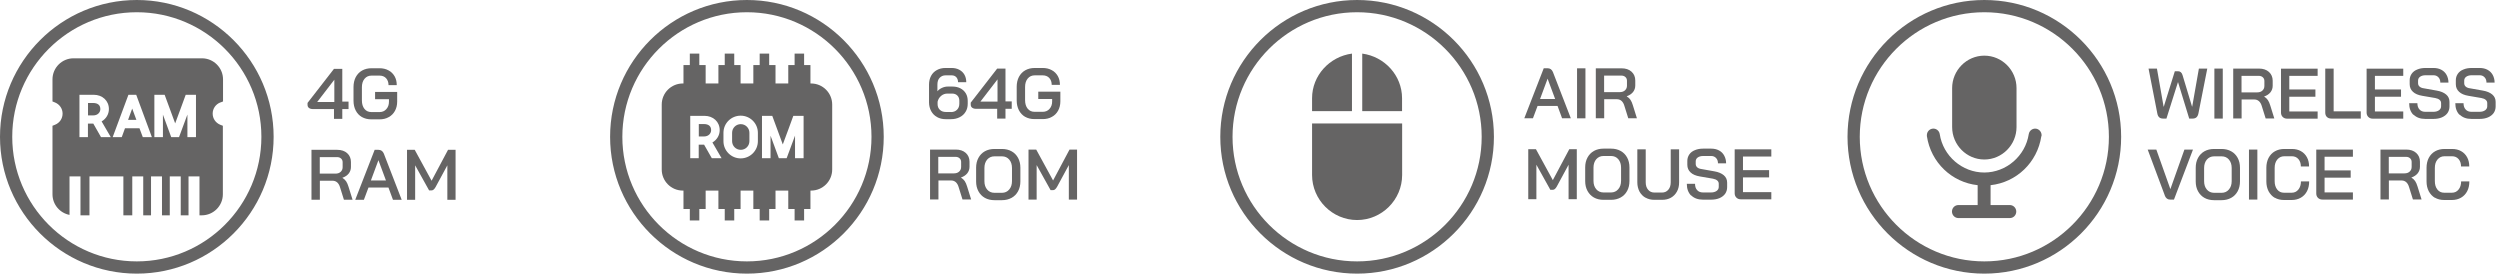 <svg width="292" height="32" viewBox="0 0 292 32" fill="none" xmlns="http://www.w3.org/2000/svg">
<path d="M252.21 13.71C252.09 13.62 252.01 13.46 251.97 13.23L250.95 8.01H251.93L252.71 12.46H252.73L254.02 8.32H254.39C254.65 8.32 254.83 8.47 254.92 8.77L256.03 12.45H256.05L256.83 8.01H257.81L256.78 13.23C256.74 13.44 256.66 13.6 256.55 13.7C256.44 13.8 256.29 13.85 256.1 13.85H255.7L254.4 9.61H254.38L253.04 13.85H252.64C252.46 13.85 252.31 13.8 252.2 13.71H252.21Z" fill="#656464"/>
<path d="M258.64 8.01H259.62V13.85H258.64V8.01Z" fill="#656464"/>
<path d="M260.84 8.01H263.85C264.33 8.01 264.72 8.14 265.01 8.4C265.3 8.66 265.45 9.01 265.45 9.43V10.02C265.45 10.31 265.36 10.56 265.19 10.78C265.01 11 264.77 11.16 264.46 11.27V11.29C264.64 11.4 264.78 11.53 264.89 11.69C265 11.85 265.09 12.07 265.17 12.33L265.64 13.84H264.63L264.18 12.4C264.11 12.15 264 11.96 263.85 11.82C263.7 11.69 263.52 11.62 263.32 11.62H261.82V13.84H260.84V8V8.01ZM263.64 10.79C263.9 10.79 264.1 10.72 264.25 10.58C264.4 10.44 264.48 10.26 264.48 10.04V9.46C264.48 9.28 264.42 9.14 264.3 9.03C264.18 8.92 264.03 8.86 263.83 8.86H261.81V10.79H263.63H263.64Z" fill="#656464"/>
<path d="M266.62 13.66C266.49 13.53 266.42 13.36 266.42 13.15V8.02H270.7V8.86H267.39V10.45H270.44V11.3H267.39V13.02H270.7V13.86H267.14C266.92 13.86 266.75 13.79 266.62 13.66Z" fill="#656464"/>
<path d="M271.78 13.66C271.65 13.53 271.59 13.36 271.59 13.15V8.01H272.57V13H275.74V13.85H272.31C272.09 13.85 271.91 13.79 271.78 13.66Z" fill="#656464"/>
<path d="M276.62 13.66C276.49 13.53 276.42 13.36 276.42 13.15V8.02H280.7V8.86H277.39V10.45H280.44V11.3H277.39V13.02H280.7V13.86H277.14C276.92 13.86 276.75 13.79 276.62 13.66Z" fill="#656464"/>
<path d="M281.89 13.42C281.56 13.09 281.39 12.63 281.39 12.05H282.35C282.35 12.36 282.43 12.61 282.6 12.79C282.76 12.97 282.99 13.06 283.28 13.06H284.21C284.48 13.06 284.7 13 284.87 12.88C285.04 12.76 285.12 12.6 285.12 12.41V12.04C285.12 11.89 285.06 11.76 284.94 11.66C284.82 11.56 284.66 11.49 284.44 11.45L282.92 11.19C282.45 11.11 282.08 10.96 281.83 10.72C281.58 10.49 281.45 10.19 281.45 9.83V9.37C281.45 9.09 281.53 8.84 281.68 8.62C281.83 8.4 282.05 8.23 282.33 8.12C282.61 8 282.93 7.94 283.3 7.94H284.24C284.58 7.94 284.89 8.01 285.15 8.15C285.41 8.29 285.62 8.49 285.76 8.75C285.9 9.01 285.98 9.31 285.98 9.65H285.03C285.03 9.39 284.96 9.19 284.81 9.03C284.66 8.87 284.47 8.79 284.24 8.79H283.3C283.04 8.79 282.83 8.85 282.67 8.96C282.51 9.07 282.43 9.23 282.43 9.42V9.72C282.43 9.88 282.49 10.01 282.6 10.11C282.71 10.21 282.87 10.28 283.08 10.31L284.6 10.58C285.08 10.66 285.45 10.82 285.71 11.04C285.97 11.26 286.1 11.55 286.1 11.9V12.44C286.1 12.72 286.02 12.98 285.87 13.2C285.71 13.42 285.49 13.59 285.21 13.71C284.93 13.83 284.6 13.89 284.23 13.89H283.27C282.69 13.89 282.24 13.72 281.9 13.39L281.89 13.42Z" fill="#656464"/>
<path d="M287.28 13.42C286.95 13.09 286.78 12.63 286.78 12.05H287.74C287.74 12.36 287.82 12.61 287.99 12.79C288.15 12.97 288.38 13.06 288.67 13.06H289.6C289.87 13.06 290.09 13 290.26 12.88C290.43 12.76 290.51 12.6 290.51 12.41V12.04C290.51 11.89 290.45 11.76 290.33 11.66C290.21 11.56 290.05 11.49 289.83 11.45L288.31 11.19C287.84 11.11 287.47 10.96 287.22 10.72C286.97 10.49 286.84 10.19 286.84 9.83V9.37C286.84 9.09 286.92 8.84 287.07 8.62C287.22 8.4 287.44 8.23 287.72 8.12C288 8 288.32 7.94 288.69 7.94H289.63C289.97 7.94 290.28 8.01 290.54 8.15C290.8 8.29 291.01 8.49 291.15 8.75C291.29 9.01 291.37 9.31 291.37 9.65H290.42C290.42 9.39 290.35 9.19 290.2 9.03C290.05 8.87 289.86 8.79 289.63 8.79H288.69C288.43 8.79 288.22 8.85 288.06 8.96C287.9 9.07 287.82 9.23 287.82 9.42V9.72C287.82 9.88 287.88 10.01 287.99 10.11C288.1 10.21 288.26 10.28 288.47 10.31L289.99 10.58C290.47 10.66 290.84 10.82 291.1 11.04C291.36 11.26 291.49 11.55 291.49 11.9V12.44C291.49 12.72 291.41 12.98 291.26 13.2C291.1 13.42 290.88 13.59 290.6 13.71C290.32 13.83 289.99 13.89 289.62 13.89H288.66C288.08 13.89 287.63 13.72 287.29 13.39L287.28 13.42Z" fill="#656464"/>
<path d="M252.85 22.83L250.85 17.47H251.86L253.5 22.09L255.14 17.47H256.14L253.92 23.31H253.45C253.17 23.31 252.97 23.15 252.84 22.83H252.85Z" fill="#656464"/>
<path d="M257.48 23.11C257.16 22.93 256.91 22.67 256.73 22.34C256.55 22.01 256.46 21.63 256.46 21.19V19.59C256.46 19.16 256.55 18.77 256.73 18.44C256.91 18.11 257.16 17.85 257.48 17.67C257.8 17.49 258.18 17.4 258.6 17.4H259.48C259.9 17.4 260.28 17.49 260.6 17.67C260.93 17.85 261.18 18.11 261.36 18.44C261.54 18.77 261.63 19.15 261.63 19.59V21.19C261.63 21.62 261.54 22.01 261.36 22.34C261.18 22.67 260.93 22.93 260.6 23.11C260.27 23.29 259.9 23.38 259.48 23.38H258.6C258.18 23.38 257.8 23.29 257.48 23.11ZM259.49 22.52C259.83 22.52 260.12 22.39 260.33 22.14C260.55 21.89 260.66 21.56 260.66 21.16V19.62C260.66 19.21 260.55 18.89 260.34 18.64C260.13 18.39 259.84 18.26 259.49 18.26H258.61C258.26 18.26 257.98 18.39 257.76 18.64C257.55 18.89 257.44 19.22 257.44 19.62V21.16C257.44 21.57 257.55 21.89 257.76 22.14C257.97 22.39 258.26 22.52 258.61 22.52H259.49Z" fill="#656464"/>
<path d="M262.68 17.47H263.66V23.31H262.68V17.47Z" fill="#656464"/>
<path d="M265.7 23.11C265.39 22.93 265.15 22.67 264.97 22.34C264.8 22.01 264.71 21.63 264.71 21.19V19.59C264.71 19.16 264.8 18.77 264.97 18.44C265.15 18.11 265.39 17.85 265.71 17.67C266.03 17.49 266.39 17.4 266.81 17.4H267.69C268.09 17.4 268.44 17.48 268.74 17.65C269.05 17.82 269.28 18.06 269.45 18.37C269.62 18.68 269.7 19.04 269.7 19.44H268.74C268.74 19.08 268.64 18.8 268.45 18.58C268.26 18.36 268 18.25 267.69 18.25H266.81C266.47 18.25 266.2 18.38 265.99 18.63C265.78 18.88 265.68 19.21 265.68 19.61V21.15C265.68 21.56 265.78 21.89 265.98 22.14C266.18 22.39 266.44 22.51 266.77 22.51H267.67C267.99 22.51 268.25 22.39 268.45 22.14C268.65 21.89 268.75 21.58 268.75 21.19H269.71C269.71 21.62 269.63 22.01 269.46 22.33C269.29 22.66 269.05 22.91 268.74 23.09C268.43 23.27 268.07 23.36 267.67 23.36H266.77C266.36 23.36 266 23.27 265.69 23.09L265.7 23.11Z" fill="#656464"/>
<path d="M270.74 23.11C270.61 22.98 270.54 22.81 270.54 22.6V17.47H274.82V18.31H271.51V19.9H274.56V20.75H271.51V22.47H274.82V23.31H271.26C271.04 23.31 270.87 23.24 270.74 23.11Z" fill="#656464"/>
<path d="M278.04 17.47H281.05C281.53 17.47 281.92 17.6 282.21 17.86C282.5 18.12 282.65 18.47 282.65 18.89V19.48C282.65 19.77 282.56 20.02 282.39 20.24C282.21 20.46 281.97 20.62 281.66 20.73V20.75C281.84 20.86 281.98 20.99 282.09 21.15C282.2 21.31 282.29 21.53 282.37 21.79L282.84 23.3H281.83L281.38 21.86C281.31 21.61 281.2 21.42 281.05 21.28C280.9 21.15 280.72 21.08 280.52 21.08H279.02V23.3H278.04V17.46V17.47ZM280.84 20.25C281.1 20.25 281.3 20.18 281.45 20.04C281.6 19.9 281.68 19.72 281.68 19.5V18.92C281.68 18.74 281.62 18.6 281.5 18.49C281.38 18.38 281.23 18.32 281.03 18.32H279.01V20.25H280.83H280.84Z" fill="#656464"/>
<path d="M284.41 23.11C284.1 22.93 283.86 22.67 283.68 22.34C283.51 22.01 283.42 21.63 283.42 21.19V19.59C283.42 19.16 283.51 18.77 283.68 18.44C283.86 18.11 284.1 17.85 284.42 17.67C284.74 17.49 285.1 17.4 285.52 17.4H286.4C286.8 17.4 287.15 17.48 287.45 17.65C287.76 17.82 287.99 18.06 288.16 18.37C288.33 18.68 288.41 19.04 288.41 19.44H287.45C287.45 19.08 287.35 18.8 287.16 18.58C286.97 18.36 286.71 18.25 286.4 18.25H285.52C285.18 18.25 284.91 18.38 284.7 18.63C284.49 18.88 284.39 19.21 284.39 19.61V21.15C284.39 21.56 284.49 21.89 284.69 22.14C284.89 22.39 285.15 22.51 285.48 22.51H286.38C286.7 22.51 286.96 22.39 287.16 22.14C287.36 21.89 287.46 21.58 287.46 21.19H288.42C288.42 21.62 288.34 22.01 288.17 22.33C288 22.66 287.76 22.91 287.45 23.09C287.14 23.27 286.78 23.36 286.38 23.36H285.48C285.07 23.36 284.71 23.27 284.4 23.09L284.41 23.11Z" fill="#656464"/>
<path d="M231.77 31.96C222.96 31.96 215.79 24.79 215.79 15.98C215.79 7.17 222.96 0 231.77 0C240.58 0 247.75 7.17 247.75 15.98C247.75 24.79 240.58 31.96 231.77 31.96ZM231.77 1.43C223.75 1.43 217.22 7.96 217.22 15.98C217.22 24 223.75 30.53 231.77 30.53C239.79 30.53 246.32 24 246.32 15.98C246.32 7.96 239.79 1.43 231.77 1.43Z" fill="#656464"/>
<path fill-rule="evenodd" clip-rule="evenodd" d="M238.45 15.9C238.51 15.49 238.23 15.1 237.82 15.03C237.41 14.97 237.03 15.25 236.96 15.66C236.57 18.22 234.33 20.15 231.76 20.15C229.19 20.15 226.95 18.22 226.56 15.66C226.5 15.25 226.11 14.96 225.7 15.03C225.33 15.09 225.06 15.41 225.06 15.78V15.9C225.53 18.99 227.97 21.3 230.99 21.63V23.95H228.74C228.32 23.95 227.99 24.29 227.99 24.71C227.99 25.13 228.33 25.47 228.74 25.47H234.75C235.17 25.47 235.5 25.13 235.5 24.71C235.5 24.29 235.16 23.95 234.75 23.95H232.5V21.63C235.52 21.3 237.96 18.99 238.43 15.9M231.77 18.63C233.84 18.63 235.53 16.92 235.53 14.84V10.29C235.53 8.2 233.84 6.5 231.77 6.5C229.7 6.5 228.01 8.21 228.01 10.29V14.84C228.01 16.93 229.7 18.63 231.77 18.63Z" fill="#656464"/>
<path d="M181.91 12.37H179.59L179.05 13.81H178.04L180.31 7.97H180.75C181.05 7.97 181.26 8.12 181.38 8.41L183.47 13.81H182.45L181.92 12.37H181.91ZM179.87 11.56H181.64L180.76 9.19L179.88 11.56H179.87Z" fill="#656464"/>
<path d="M184.2 7.98H185.18V13.82H184.2V7.98Z" fill="#656464"/>
<path d="M186.39 7.98H189.4C189.88 7.98 190.27 8.11 190.56 8.37C190.85 8.63 191 8.98 191 9.4V9.99C191 10.28 190.91 10.53 190.74 10.75C190.56 10.97 190.32 11.13 190.01 11.24V11.26C190.19 11.37 190.33 11.5 190.44 11.66C190.55 11.82 190.64 12.04 190.72 12.3L191.19 13.81H190.18L189.73 12.37C189.66 12.12 189.55 11.93 189.4 11.79C189.25 11.66 189.07 11.59 188.87 11.59H187.37V13.81H186.39V7.97V7.98ZM189.19 10.76C189.45 10.76 189.65 10.69 189.8 10.55C189.95 10.41 190.03 10.23 190.03 10.01V9.43C190.03 9.25 189.97 9.11 189.85 9C189.73 8.89 189.58 8.83 189.38 8.83H187.36V10.76H189.18H189.19Z" fill="#656464"/>
<path d="M178.52 17.43H179.4L181.37 21.04L183.29 17.43H184.17V23.27H183.21V19.24L181.83 21.79C181.75 21.92 181.68 22.02 181.6 22.08C181.53 22.14 181.45 22.17 181.36 22.17H181.08L179.45 19.24V23.27H178.5V17.43H178.52Z" fill="#656464"/>
<path d="M186.17 23.07C185.85 22.89 185.6 22.63 185.42 22.3C185.24 21.97 185.15 21.59 185.15 21.15V19.55C185.15 19.12 185.24 18.73 185.42 18.4C185.6 18.07 185.85 17.81 186.17 17.63C186.49 17.45 186.87 17.36 187.29 17.36H188.17C188.59 17.36 188.97 17.45 189.29 17.63C189.62 17.81 189.87 18.07 190.05 18.4C190.23 18.73 190.32 19.11 190.32 19.55V21.15C190.32 21.58 190.23 21.97 190.05 22.3C189.87 22.63 189.62 22.89 189.29 23.07C188.96 23.25 188.59 23.34 188.17 23.34H187.29C186.87 23.34 186.49 23.25 186.17 23.07ZM188.17 22.48C188.51 22.48 188.8 22.35 189.01 22.1C189.23 21.85 189.34 21.52 189.34 21.12V19.58C189.34 19.17 189.23 18.85 189.02 18.6C188.81 18.35 188.52 18.22 188.17 18.22H187.29C186.94 18.22 186.66 18.35 186.44 18.6C186.23 18.85 186.12 19.18 186.12 19.58V21.12C186.12 21.53 186.23 21.85 186.44 22.1C186.65 22.35 186.94 22.48 187.29 22.48H188.17Z" fill="#656464"/>
<path d="M192.19 23.09C191.89 22.92 191.66 22.68 191.49 22.37C191.33 22.06 191.24 21.7 191.24 21.3V17.44H192.22V21.29C192.22 21.65 192.31 21.94 192.5 22.16C192.68 22.38 192.93 22.49 193.23 22.49H194.12C194.43 22.49 194.67 22.38 194.86 22.16C195.05 21.94 195.14 21.65 195.14 21.29V17.44H196.12V21.3C196.12 21.71 196.04 22.06 195.87 22.37C195.7 22.68 195.47 22.92 195.17 23.09C194.87 23.26 194.52 23.34 194.13 23.34H193.24C192.85 23.34 192.51 23.26 192.21 23.09H192.19Z" fill="#656464"/>
<path d="M197.52 22.84C197.19 22.51 197.02 22.05 197.02 21.47H197.98C197.98 21.78 198.06 22.03 198.23 22.21C198.39 22.39 198.62 22.48 198.91 22.48H199.84C200.11 22.48 200.33 22.42 200.5 22.3C200.67 22.18 200.75 22.02 200.75 21.83V21.46C200.75 21.31 200.69 21.18 200.57 21.08C200.45 20.98 200.29 20.91 200.07 20.87L198.55 20.61C198.08 20.53 197.71 20.38 197.46 20.14C197.21 19.91 197.08 19.61 197.08 19.25V18.79C197.08 18.51 197.16 18.26 197.31 18.04C197.46 17.82 197.68 17.65 197.96 17.54C198.24 17.42 198.56 17.36 198.93 17.36H199.87C200.21 17.36 200.52 17.43 200.78 17.57C201.04 17.71 201.25 17.91 201.39 18.18C201.53 18.44 201.61 18.74 201.61 19.08H200.66C200.66 18.82 200.59 18.62 200.44 18.46C200.29 18.3 200.1 18.22 199.87 18.22H198.93C198.67 18.22 198.46 18.28 198.3 18.39C198.14 18.5 198.06 18.66 198.06 18.85V19.15C198.06 19.31 198.12 19.44 198.23 19.54C198.34 19.64 198.5 19.71 198.71 19.74L200.23 20.01C200.71 20.09 201.08 20.25 201.34 20.47C201.6 20.69 201.73 20.98 201.73 21.33V21.87C201.73 22.15 201.65 22.41 201.5 22.63C201.34 22.85 201.12 23.02 200.84 23.14C200.56 23.26 200.23 23.32 199.86 23.32H198.9C198.32 23.32 197.87 23.15 197.53 22.82L197.52 22.84Z" fill="#656464"/>
<path d="M202.81 23.08C202.68 22.95 202.61 22.78 202.61 22.57V17.44H206.89V18.28H203.58V19.87H206.63V20.72H203.58V22.44H206.89V23.28H203.33C203.11 23.28 202.94 23.21 202.81 23.08Z" fill="#656464"/>
<path d="M158.51 31.96C149.7 31.96 142.53 24.79 142.53 15.98C142.53 7.17 149.7 0 158.51 0C167.32 0 174.49 7.17 174.49 15.98C174.49 24.79 167.32 31.96 158.51 31.96ZM158.51 1.43C150.49 1.43 143.96 7.96 143.96 15.98C143.96 24 150.49 30.53 158.51 30.53C166.53 30.53 173.06 24 173.06 15.98C173.06 7.96 166.53 1.43 158.51 1.43Z" fill="#656464"/>
<path fill-rule="evenodd" clip-rule="evenodd" d="M153.25 12.98V11.47C153.25 8.82 155.29 6.61 157.91 6.26V12.98H153.25Z" fill="#656464"/>
<path fill-rule="evenodd" clip-rule="evenodd" d="M163.77 14.42V20.44C163.77 23.33 161.4 25.7 158.51 25.7C155.62 25.7 153.25 23.33 153.25 20.44V14.42H163.77Z" fill="#656464"/>
<path fill-rule="evenodd" clip-rule="evenodd" d="M159.11 6.26C161.73 6.61 163.76 8.82 163.76 11.47V12.98H159.11V6.26Z" fill="#656464"/>
<path d="M39.02 12.74H36.57C36.36 12.74 36.21 12.7 36.09 12.61C35.97 12.52 35.92 12.4 35.92 12.23V12.02L39.01 8.04H39.98V11.87H40.71V12.74H39.98V13.88H39.01V12.74H39.02ZM39.05 11.91V9.31L37.05 11.91H39.06H39.05Z" fill="#656464"/>
<path d="M42.28 13.68C41.97 13.5 41.72 13.24 41.55 12.91C41.38 12.58 41.29 12.2 41.29 11.76V10.16C41.29 9.73 41.38 9.34 41.55 9.01C41.73 8.68 41.97 8.42 42.29 8.24C42.61 8.06 42.98 7.97 43.4 7.97H44.32C44.72 7.97 45.07 8.05 45.38 8.22C45.69 8.38 45.92 8.62 46.09 8.91C46.26 9.21 46.34 9.55 46.34 9.94H45.38C45.38 9.61 45.28 9.34 45.09 9.13C44.9 8.93 44.64 8.83 44.32 8.83H43.4C43.06 8.83 42.79 8.95 42.58 9.2C42.37 9.45 42.27 9.78 42.27 10.19V11.73C42.27 12.14 42.37 12.47 42.57 12.72C42.77 12.97 43.04 13.09 43.38 13.09H44.33C44.65 13.09 44.92 12.98 45.12 12.75C45.33 12.52 45.43 12.23 45.43 11.87V11.59H43.81V10.74H46.39V11.87C46.39 12.28 46.3 12.64 46.13 12.95C45.96 13.26 45.72 13.51 45.4 13.68C45.09 13.86 44.73 13.94 44.32 13.94H43.37C42.95 13.94 42.59 13.85 42.27 13.67L42.28 13.68Z" fill="#656464"/>
<path d="M36.38 17.5H39.39C39.87 17.5 40.26 17.63 40.55 17.89C40.84 18.15 40.99 18.5 40.99 18.92V19.51C40.99 19.8 40.9 20.05 40.73 20.27C40.55 20.49 40.31 20.65 40 20.76V20.78C40.18 20.89 40.32 21.02 40.43 21.18C40.54 21.34 40.63 21.56 40.71 21.82L41.18 23.33H40.17L39.72 21.89C39.65 21.64 39.54 21.45 39.39 21.31C39.24 21.18 39.06 21.11 38.86 21.11H37.36V23.33H36.38V17.49V17.5ZM39.18 20.28C39.44 20.28 39.64 20.21 39.79 20.07C39.94 19.93 40.02 19.75 40.02 19.53V18.95C40.02 18.77 39.96 18.63 39.84 18.52C39.72 18.41 39.57 18.35 39.37 18.35H37.35V20.28H39.17H39.18Z" fill="#656464"/>
<path d="M45.36 21.9H43.04L42.5 23.34H41.49L43.76 17.5H44.2C44.5 17.5 44.71 17.65 44.83 17.94L46.92 23.34H45.9L45.37 21.9H45.36ZM43.31 21.08H45.08L44.2 18.71L43.32 21.08H43.31Z" fill="#656464"/>
<path d="M47.56 17.5H48.44L50.41 21.11L52.33 17.5H53.21V23.34H52.25V19.31L50.87 21.86C50.79 21.99 50.72 22.09 50.64 22.15C50.57 22.21 50.49 22.24 50.4 22.24H50.12L48.49 19.31V23.34H47.54V17.5H47.56Z" fill="#656464"/>
<path d="M15.98 31.96C7.17 31.96 0 24.79 0 15.98C0 7.17 7.17 0 15.98 0C24.79 0 31.96 7.17 31.96 15.98C31.96 24.79 24.79 31.96 15.98 31.96ZM15.98 1.43C7.96 1.43 1.43 7.96 1.43 15.98C1.43 24 7.96 30.53 15.98 30.53C24 30.53 30.53 24 30.53 15.98C30.53 7.96 24 1.43 15.98 1.43Z" fill="#656464"/>
<path d="M10.88 12.03H10.28V13.48H10.88C11.43 13.48 11.72 13.11 11.72 12.74C11.72 12.28 11.42 12.03 10.88 12.03Z" fill="#656464"/>
<path d="M14.96 14H15.93L15.44 12.68L14.96 14Z" fill="#656464"/>
<path d="M25.74 11.97L26.05 11.85V9.27C26.05 7.92 24.95 6.81 23.59 6.81H8.59C7.24 6.81 6.13 7.91 6.13 9.27V11.85L6.43 11.97C6.96 12.19 7.31 12.69 7.31 13.27C7.31 13.85 6.97 14.35 6.43 14.57L6.13 14.69V22.69C6.13 23.89 6.99 24.88 8.12 25.1V20.6H9.4V25.15H10.45V20.6H14.41V25.15H15.45V20.6H16.73V25.15H17.64V20.6H18.92V25.15H19.83V20.6H21.11V25.15H22.02V20.6H23.3V25.15H23.57C24.92 25.15 26.03 24.05 26.03 22.69V14.69L25.72 14.57C25.19 14.35 24.84 13.85 24.84 13.27C24.84 12.69 25.18 12.19 25.72 11.97H25.74ZM11.8 16.02L10.9 14.44H10.27V16.02H9.28V11.07H10.94C11.97 11.07 12.72 11.77 12.72 12.74C12.72 13.34 12.39 13.88 11.87 14.18L12.94 16.02H11.8ZM16.68 16.02L16.29 14.98H14.6L14.22 16.02H13.16L15 11.07H15.91L17.74 16.02H16.68ZM22.89 16.02H21.89V13.38L20.91 16.02H20L19.03 13.39V16.02H18.03V11.07H19.23L20.46 14.41L20.96 13.06L21.05 12.82L21.31 12.11L21.69 11.07H22.89V16.02Z" fill="#656464"/>
<path d="M109.45 13.67C109.15 13.51 108.93 13.28 108.76 12.98C108.6 12.68 108.51 12.34 108.51 11.95V9.89C108.51 9.5 108.59 9.16 108.75 8.86C108.91 8.56 109.14 8.34 109.43 8.18C109.72 8.02 110.06 7.94 110.44 7.94H111.16C111.49 7.94 111.79 8.01 112.05 8.15C112.31 8.29 112.51 8.48 112.65 8.73C112.79 8.98 112.86 9.27 112.86 9.6H111.9C111.9 9.36 111.83 9.17 111.7 9.02C111.56 8.87 111.38 8.8 111.16 8.8H110.44C110.16 8.8 109.93 8.9 109.75 9.09C109.57 9.28 109.49 9.55 109.49 9.88V10.66C109.63 10.49 109.81 10.36 110.03 10.26C110.25 10.16 110.47 10.11 110.69 10.11H111.24C111.6 10.11 111.91 10.18 112.18 10.32C112.45 10.46 112.66 10.66 112.81 10.91C112.96 11.16 113.03 11.46 113.03 11.79V12.12C113.03 12.48 112.95 12.79 112.78 13.06C112.62 13.33 112.39 13.54 112.09 13.69C111.8 13.84 111.46 13.92 111.07 13.92H110.46C110.08 13.92 109.74 13.84 109.44 13.67H109.45ZM111.07 13.09C111.36 13.09 111.6 13 111.78 12.82C111.96 12.64 112.05 12.41 112.05 12.11V11.77C112.05 11.51 111.97 11.31 111.82 11.16C111.67 11.01 111.47 10.93 111.21 10.93H110.66C110.38 10.93 110.13 11.02 109.92 11.2C109.71 11.38 109.57 11.61 109.51 11.89V12.17C109.51 12.44 109.6 12.66 109.78 12.83C109.96 13 110.19 13.08 110.48 13.08H111.07V13.09Z" fill="#656464"/>
<path d="M116.48 12.71H114.03C113.82 12.71 113.67 12.67 113.55 12.58C113.43 12.49 113.38 12.37 113.38 12.2V11.99L116.47 8.01H117.44V11.84H118.17V12.71H117.44V13.85H116.47V12.71H116.48ZM116.51 11.87V9.27L114.51 11.87H116.52H116.51Z" fill="#656464"/>
<path d="M119.74 13.65C119.43 13.47 119.18 13.21 119.01 12.88C118.84 12.55 118.75 12.17 118.75 11.73V10.13C118.75 9.7 118.84 9.31 119.01 8.98C119.19 8.65 119.43 8.39 119.75 8.21C120.07 8.03 120.44 7.94 120.86 7.94H121.78C122.18 7.94 122.53 8.02 122.84 8.19C123.15 8.35 123.38 8.59 123.55 8.88C123.72 9.18 123.8 9.52 123.8 9.91H122.84C122.84 9.58 122.74 9.31 122.55 9.1C122.36 8.9 122.1 8.8 121.78 8.8H120.86C120.52 8.8 120.25 8.92 120.04 9.17C119.83 9.42 119.73 9.75 119.73 10.16V11.7C119.73 12.11 119.83 12.44 120.03 12.69C120.23 12.94 120.5 13.06 120.84 13.06H121.79C122.11 13.06 122.38 12.95 122.58 12.72C122.79 12.49 122.89 12.2 122.89 11.84V11.56H121.27V10.71H123.85V11.84C123.85 12.25 123.76 12.61 123.59 12.92C123.42 13.23 123.18 13.48 122.86 13.65C122.55 13.83 122.19 13.91 121.78 13.91H120.83C120.41 13.91 120.05 13.82 119.73 13.64L119.74 13.65Z" fill="#656464"/>
<path d="M108.63 17.47H111.64C112.12 17.47 112.51 17.6 112.8 17.86C113.09 18.12 113.24 18.47 113.24 18.89V19.48C113.24 19.77 113.15 20.02 112.98 20.24C112.8 20.46 112.56 20.62 112.25 20.73V20.75C112.43 20.86 112.57 20.99 112.68 21.15C112.79 21.31 112.88 21.53 112.96 21.79L113.43 23.3H112.42L111.97 21.86C111.9 21.61 111.79 21.42 111.64 21.28C111.49 21.15 111.31 21.08 111.11 21.08H109.61V23.3H108.63V17.46V17.47ZM111.42 20.25C111.68 20.25 111.88 20.18 112.03 20.04C112.18 19.9 112.26 19.72 112.26 19.5V18.92C112.26 18.74 112.2 18.6 112.08 18.49C111.96 18.38 111.81 18.32 111.61 18.32H109.59V20.25H111.41H111.42Z" fill="#656464"/>
<path d="M115.03 23.11C114.71 22.93 114.46 22.67 114.28 22.34C114.1 22.01 114.01 21.63 114.01 21.19V19.59C114.01 19.16 114.1 18.77 114.28 18.44C114.46 18.11 114.71 17.85 115.03 17.67C115.35 17.49 115.73 17.4 116.15 17.4H117.03C117.45 17.4 117.83 17.49 118.15 17.67C118.48 17.85 118.73 18.11 118.91 18.44C119.09 18.77 119.18 19.15 119.18 19.59V21.19C119.18 21.62 119.09 22.01 118.91 22.34C118.73 22.67 118.48 22.93 118.15 23.11C117.82 23.29 117.45 23.38 117.03 23.38H116.15C115.73 23.38 115.35 23.29 115.03 23.11ZM117.03 22.52C117.37 22.52 117.66 22.39 117.87 22.14C118.09 21.89 118.2 21.56 118.2 21.16V19.62C118.2 19.21 118.09 18.89 117.88 18.64C117.67 18.39 117.38 18.26 117.03 18.26H116.15C115.8 18.26 115.52 18.39 115.3 18.64C115.09 18.89 114.98 19.22 114.98 19.62V21.16C114.98 21.57 115.09 21.89 115.3 22.14C115.51 22.39 115.8 22.52 116.15 22.52H117.03Z" fill="#656464"/>
<path d="M120.15 17.47H121.03L123 21.08L124.92 17.47H125.8V23.31H124.84V19.28L123.46 21.83C123.38 21.96 123.31 22.06 123.23 22.12C123.16 22.18 123.08 22.21 122.99 22.21H122.71L121.08 19.28V23.31H120.13V17.47H120.15Z" fill="#656464"/>
<path d="M87.24 31.96C78.43 31.96 71.26 24.79 71.26 15.98C71.26 7.17 78.43 0 87.24 0C96.05 0 103.22 7.17 103.22 15.98C103.22 24.79 96.05 31.96 87.24 31.96ZM87.24 1.43C79.22 1.43 72.69 7.96 72.69 15.98C72.69 24 79.22 30.53 87.24 30.53C95.26 30.53 101.79 24 101.79 15.98C101.79 7.96 95.26 1.43 87.24 1.43Z" fill="#656464"/>
<path d="M82.4 14.68H81.79V15.63H82.36C82.53 15.63 82.66 15.59 82.76 15.51C82.86 15.43 82.91 15.31 82.91 15.15C82.91 14.83 82.74 14.67 82.4 14.67" fill="#656464"/>
<path d="M86.52 14.5C85.96 14.5 85.51 14.95 85.51 15.51V16.49C85.51 17.05 85.96 17.5 86.52 17.5C87.08 17.5 87.53 17.05 87.53 16.49V15.51C87.53 14.95 87.08 14.5 86.52 14.5Z" fill="#656464"/>
<path d="M82.22 14.49H81.62V15.94H82.22C82.77 15.94 83.06 15.57 83.06 15.2C83.06 14.74 82.76 14.49 82.22 14.49Z" fill="#656464"/>
<path d="M94.74 9.75H94.66V7.6H93.92V6.26H92.81V7.6H92.07V9.75H90.58V7.6H89.84V6.26H88.73V7.6H87.99V9.75H86.5V7.6H85.76V6.26H84.65V7.6H83.91V9.75H82.42V7.6H81.68V6.26H80.57V7.6H79.83V9.75H79.75C78.4 9.75 77.29 10.85 77.29 12.21V19.8C77.29 21.15 78.39 22.26 79.75 22.26H79.83V24.41H80.57V25.75H81.68V24.41H82.42V22.26H83.91V24.41H84.65V25.75H85.76V24.41H86.5V22.26H87.99V24.41H88.73V25.75H89.84V24.41H90.58V22.26H92.07V24.41H92.81V25.75H93.92V24.41H94.66V22.26H94.74C96.09 22.26 97.2 21.16 97.2 19.8V12.21C97.2 10.86 96.1 9.75 94.74 9.75ZM83.14 18.48L82.24 16.9H81.61V18.48H80.62V13.53H82.28C83.31 13.53 84.06 14.23 84.06 15.2C84.06 15.8 83.73 16.34 83.21 16.64L84.28 18.48H83.14ZM88.52 16.49C88.52 17.6 87.62 18.5 86.51 18.5C85.4 18.5 84.5 17.6 84.5 16.49V15.51C84.5 14.4 85.4 13.51 86.51 13.51C87.62 13.51 88.52 14.41 88.52 15.51V16.49ZM93.86 18.48H92.86V15.84L91.88 18.48H90.97L90 15.85V18.48H89V13.53H90.2L91.43 16.87L91.93 15.52L92.02 15.28L92.28 14.57L92.66 13.53H93.86V18.48Z" fill="#656464"/>
</svg>
